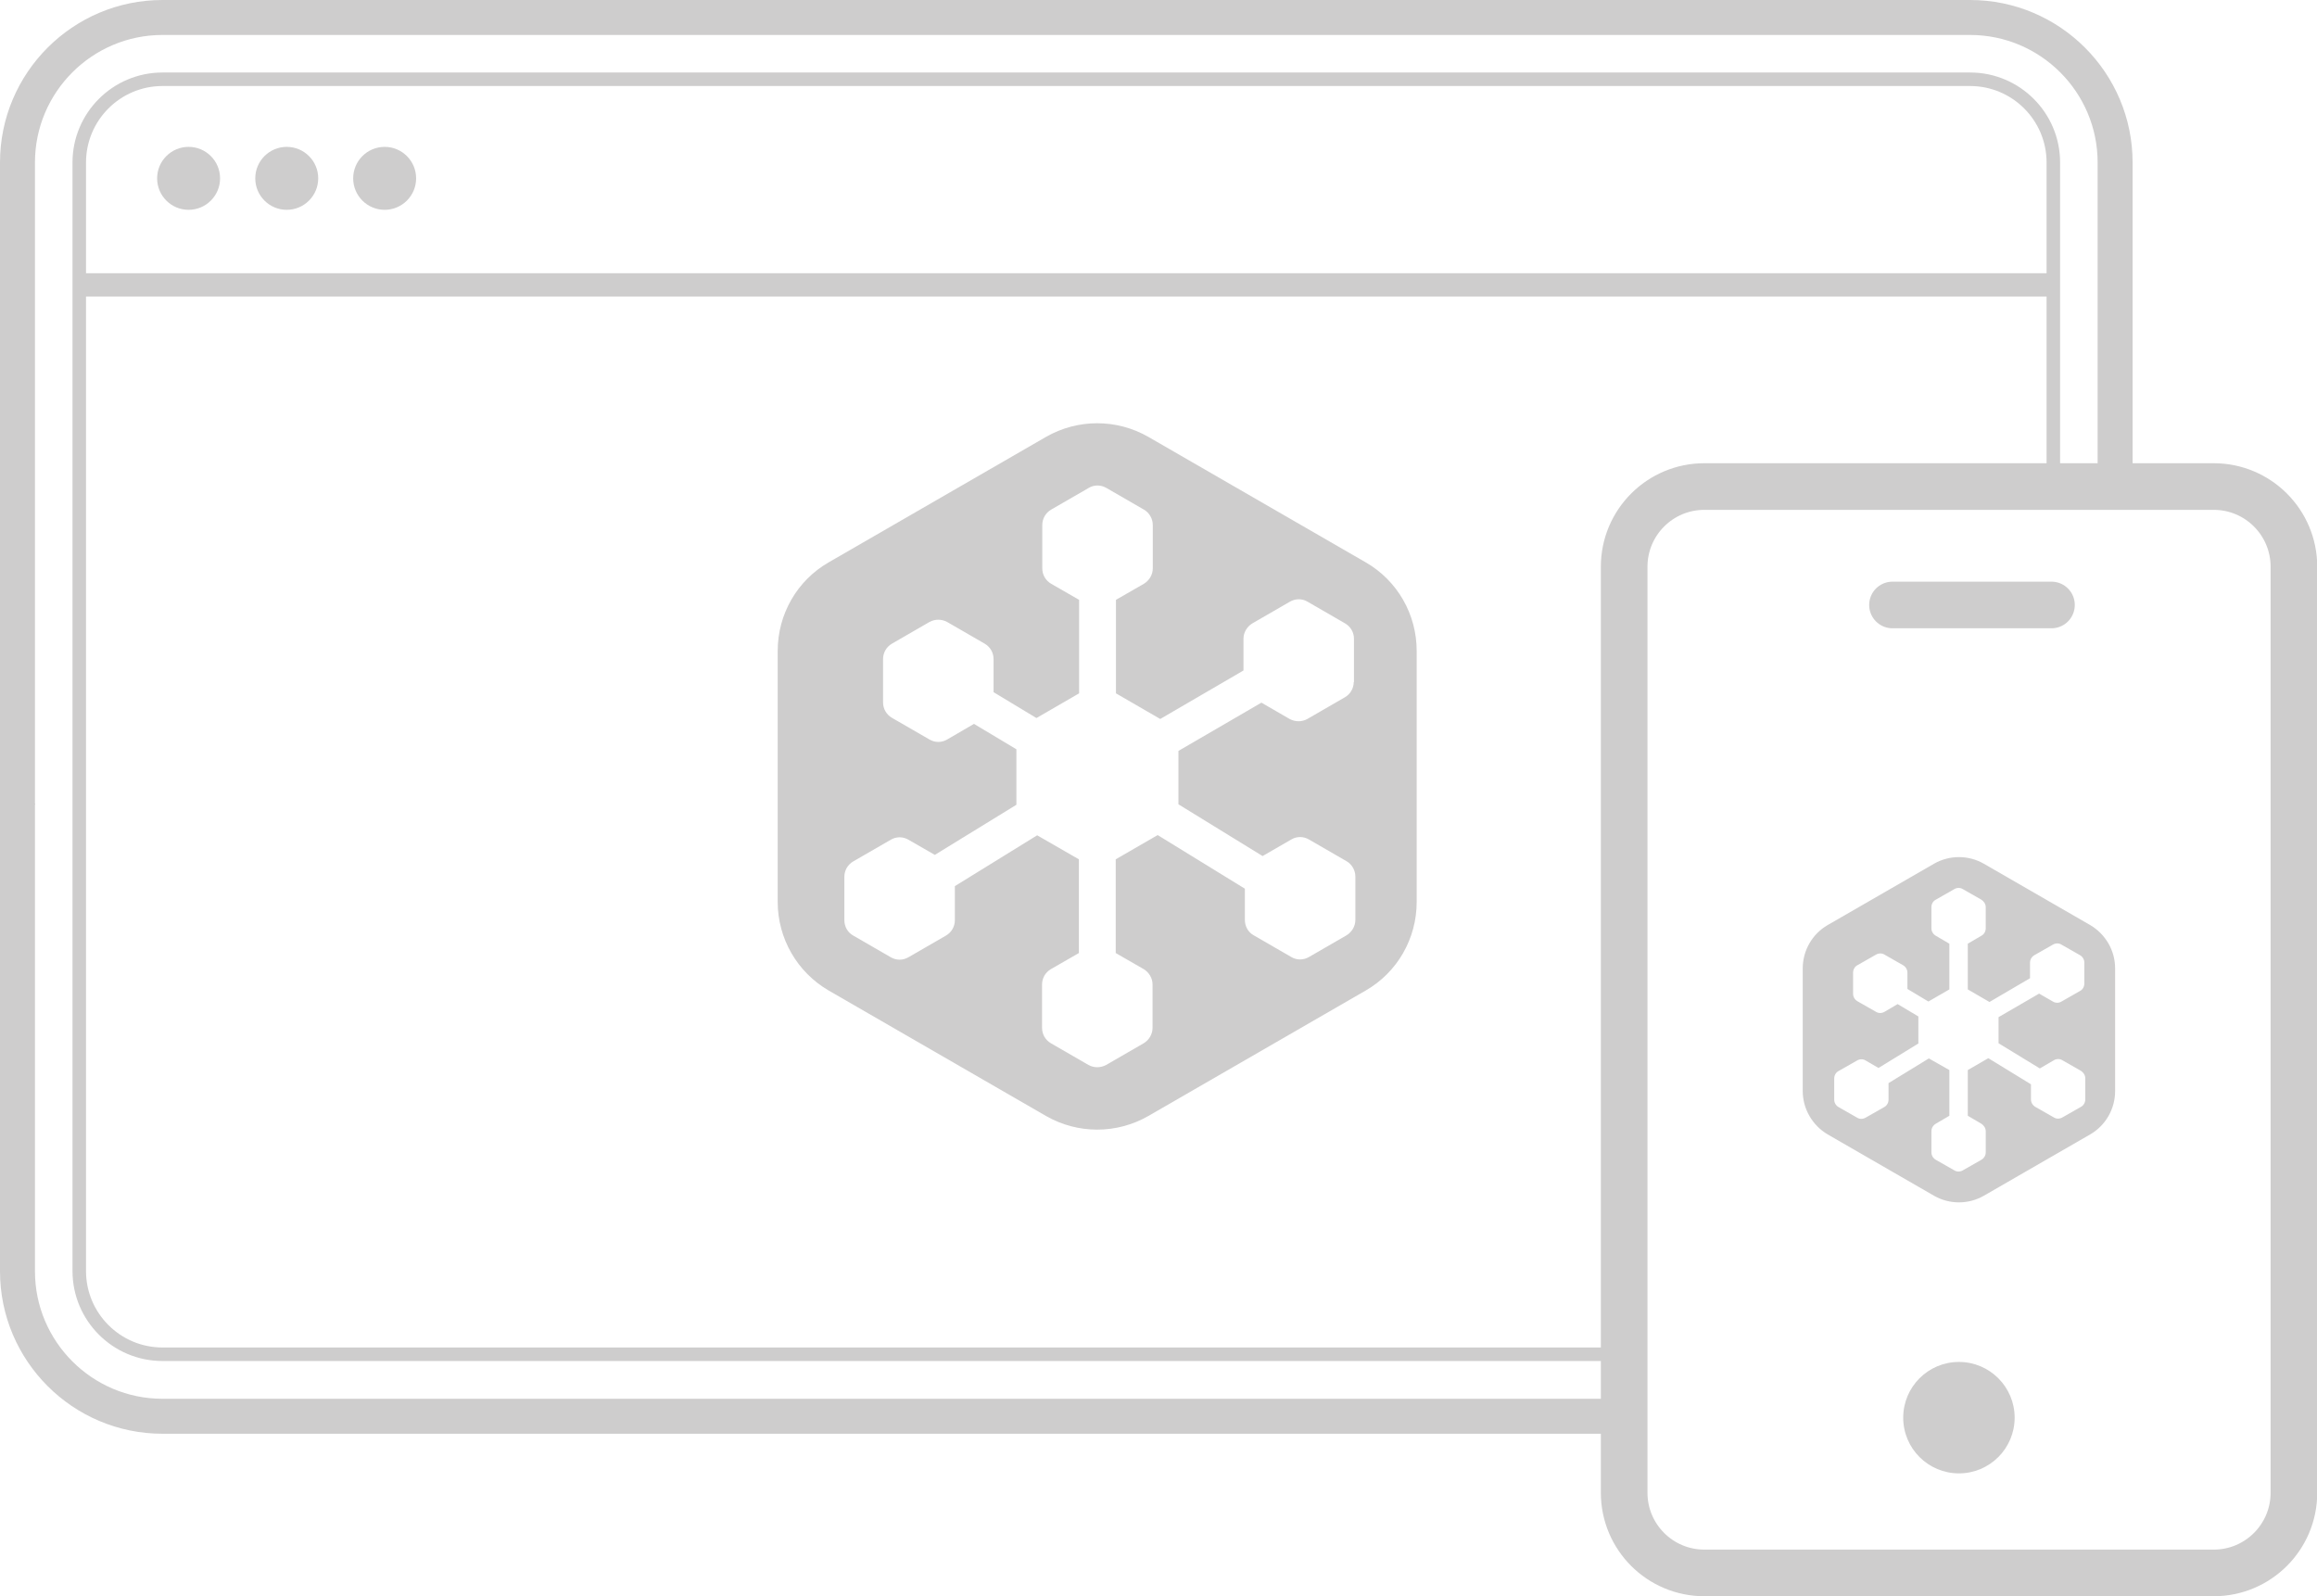 <svg xmlns="http://www.w3.org/2000/svg" viewBox="0 0 99.39 68.47"><defs><style>.d{stroke-width:1.5px;}.d,.e,.f,.g{fill:none;stroke:#cecdcd;}.d,.f,.g{stroke-miterlimit:10;}.e{stroke-linejoin:round;}.h{fill:#cecdcd;}.f{stroke-linecap:round;stroke-width:2px;}.g{stroke-width:.58px;}</style></defs><g id="a"></g><g id="b"><g id="c"><g><g><g><g><path class="d" d="M90.73,20.43V6.97c0-3.43-2.79-6.22-6.22-6.22H6.97C3.54,.75,.75,3.54,.75,6.97v27.55"></path><path class="d" d="M.75,34.47v20.06c0,3.43,2.79,6.22,6.22,6.22h61.76"></path><path class="g" d="M68.73,58.09H6.97c-1.97,0-3.57-1.6-3.57-3.57V6.97c0-1.97,1.6-3.57,3.57-3.57H84.51c1.97,0,3.57,1.6,3.57,3.57v13.46"></path></g><line class="e" x1="3.39" y1="12.22" x2="88.09" y2="12.22"></line></g><g><circle class="h" cx="8.09" cy="7.65" r="1.35"></circle><circle class="h" cx="12.3" cy="7.65" r="1.35"></circle><circle class="h" cx="16.5" cy="7.65" r="1.35"></circle></g><g><g><path class="f" d="M69.67,32.35v-8.04c0-1.9,1.54-3.44,3.44-3.44h21.85c1.9,0,3.44,1.54,3.44,3.44v39.72c0,1.9-1.54,3.44-3.44,3.44h-21.85c-1.9,0-3.44-1.54-3.44-3.44v-31.68Z"></path><circle class="h" cx="84.03" cy="60.81" r="2.39"></circle></g><line class="f" x1="81.18" y1="25.95" x2="88" y2="25.95"></line></g></g><path class="h" d="M58.58,24.12l-9.32-5.38c-1.36-.78-3.03-.78-4.39,0l-9.32,5.38c-1.36,.78-2.19,2.23-2.19,3.8v10.77c0,1.56,.83,3.01,2.19,3.8l9.32,5.38c1.36,.78,3.03,.78,4.39,0l9.32-5.38c1.36-.78,2.19-2.23,2.19-3.8v-10.77c0-1.57-.83-3.02-2.19-3.8Zm-.51,5.13c0,.27-.14,.52-.38,.66l-1.61,.93c-.23,.13-.52,.13-.76,0l-1.21-.7-3.56,2.07v2.29l3.61,2.22,1.23-.71c.23-.14,.52-.14,.76,0l1.61,.93c.23,.13,.38,.39,.38,.66v1.86c0,.27-.15,.52-.38,.66l-1.61,.93c-.24,.14-.53,.14-.76,0l-1.61-.93c-.24-.13-.38-.39-.38-.66v-1.34l-3.74-2.3-1.8,1.04v4.02l1.2,.69c.23,.14,.38,.39,.38,.66v1.86c0,.27-.15,.52-.38,.66l-1.61,.93c-.24,.13-.53,.13-.76,0l-1.61-.93c-.24-.14-.38-.39-.38-.66v-1.86c0-.27,.14-.52,.38-.66l1.2-.69v-4.02l-1.79-1.03-3.53,2.18v1.46c0,.27-.14,.52-.38,.66l-1.61,.93c-.24,.14-.52,.14-.76,0l-1.61-.93c-.24-.13-.38-.39-.38-.66v-1.86c0-.27,.14-.52,.38-.66l1.61-.93c.24-.14,.52-.14,.76,0l1.13,.65,3.5-2.15v-2.38l-1.82-1.09-1.15,.67c-.24,.14-.52,.14-.76,0l-1.61-.93c-.24-.14-.38-.39-.38-.66v-1.86c0-.27,.14-.52,.38-.66l1.61-.93c.24-.13,.52-.13,.76,0l1.61,.93c.24,.14,.38,.39,.38,.66v1.42l1.84,1.11,1.83-1.06v-4.01l-1.2-.69c-.24-.14-.38-.39-.38-.66v-1.86c0-.27,.14-.52,.38-.66l1.61-.93c.23-.14,.52-.14,.76,0l1.61,.93c.23,.13,.38,.39,.38,.66v1.86c0,.27-.15,.52-.38,.66l-1.2,.69v4.01l1.9,1.1,3.57-2.08v-1.36c0-.27,.15-.52,.38-.66l1.61-.93c.24-.14,.53-.14,.76,0l1.61,.93c.24,.14,.38,.39,.38,.66v1.86Z"></path><path class="h" d="M89.66,39.68l-4.56-2.63c-.66-.38-1.48-.38-2.14,0l-4.56,2.63c-.66,.38-1.07,1.09-1.07,1.86v5.26c0,.76,.41,1.47,1.07,1.86l4.56,2.63c.66,.38,1.48,.38,2.14,0l4.56-2.63c.66-.38,1.07-1.09,1.07-1.86v-5.26c0-.77-.41-1.47-1.07-1.86Zm-.25,2.51c0,.13-.07,.26-.19,.32l-.79,.45c-.11,.07-.26,.07-.37,0l-.59-.34-1.74,1.01v1.12l1.77,1.08,.6-.35c.11-.07,.26-.07,.37,0l.79,.45c.11,.07,.19,.19,.19,.32v.91c0,.13-.07,.26-.19,.32l-.79,.45c-.12,.07-.26,.07-.37,0l-.79-.45c-.12-.07-.19-.19-.19-.32v-.65l-1.83-1.12-.88,.51v1.96l.58,.34c.11,.07,.19,.19,.19,.32v.91c0,.13-.07,.25-.19,.32l-.79,.45c-.12,.07-.26,.07-.37,0l-.79-.45c-.12-.07-.19-.19-.19-.32v-.91c0-.13,.07-.25,.19-.32l.58-.34v-1.96l-.88-.5-1.73,1.06v.71c0,.13-.07,.26-.19,.32l-.79,.45c-.12,.07-.26,.07-.37,0l-.79-.45c-.12-.07-.19-.19-.19-.32v-.91c0-.13,.07-.26,.19-.32l.79-.45c.12-.07,.26-.07,.37,0l.55,.32,1.71-1.05v-1.16l-.89-.53-.56,.33c-.12,.07-.26,.07-.37,0l-.79-.45c-.12-.07-.19-.19-.19-.32v-.91c0-.13,.07-.26,.19-.32l.79-.45c.12-.07,.26-.07,.37,0l.79,.45c.12,.07,.19,.19,.19,.32v.7l.9,.54,.9-.52v-1.96l-.58-.34c-.12-.07-.19-.19-.19-.32v-.91c0-.13,.07-.26,.19-.32l.79-.45c.11-.07,.26-.07,.37,0l.79,.45c.11,.07,.19,.19,.19,.32v.91c0,.13-.07,.26-.19,.32l-.58,.34v1.96l.93,.54,1.74-1.02v-.67c0-.13,.07-.25,.19-.32l.79-.45c.12-.07,.26-.07,.37,0l.79,.45c.12,.07,.19,.19,.19,.32v.91Z"></path></g></g></g></svg>